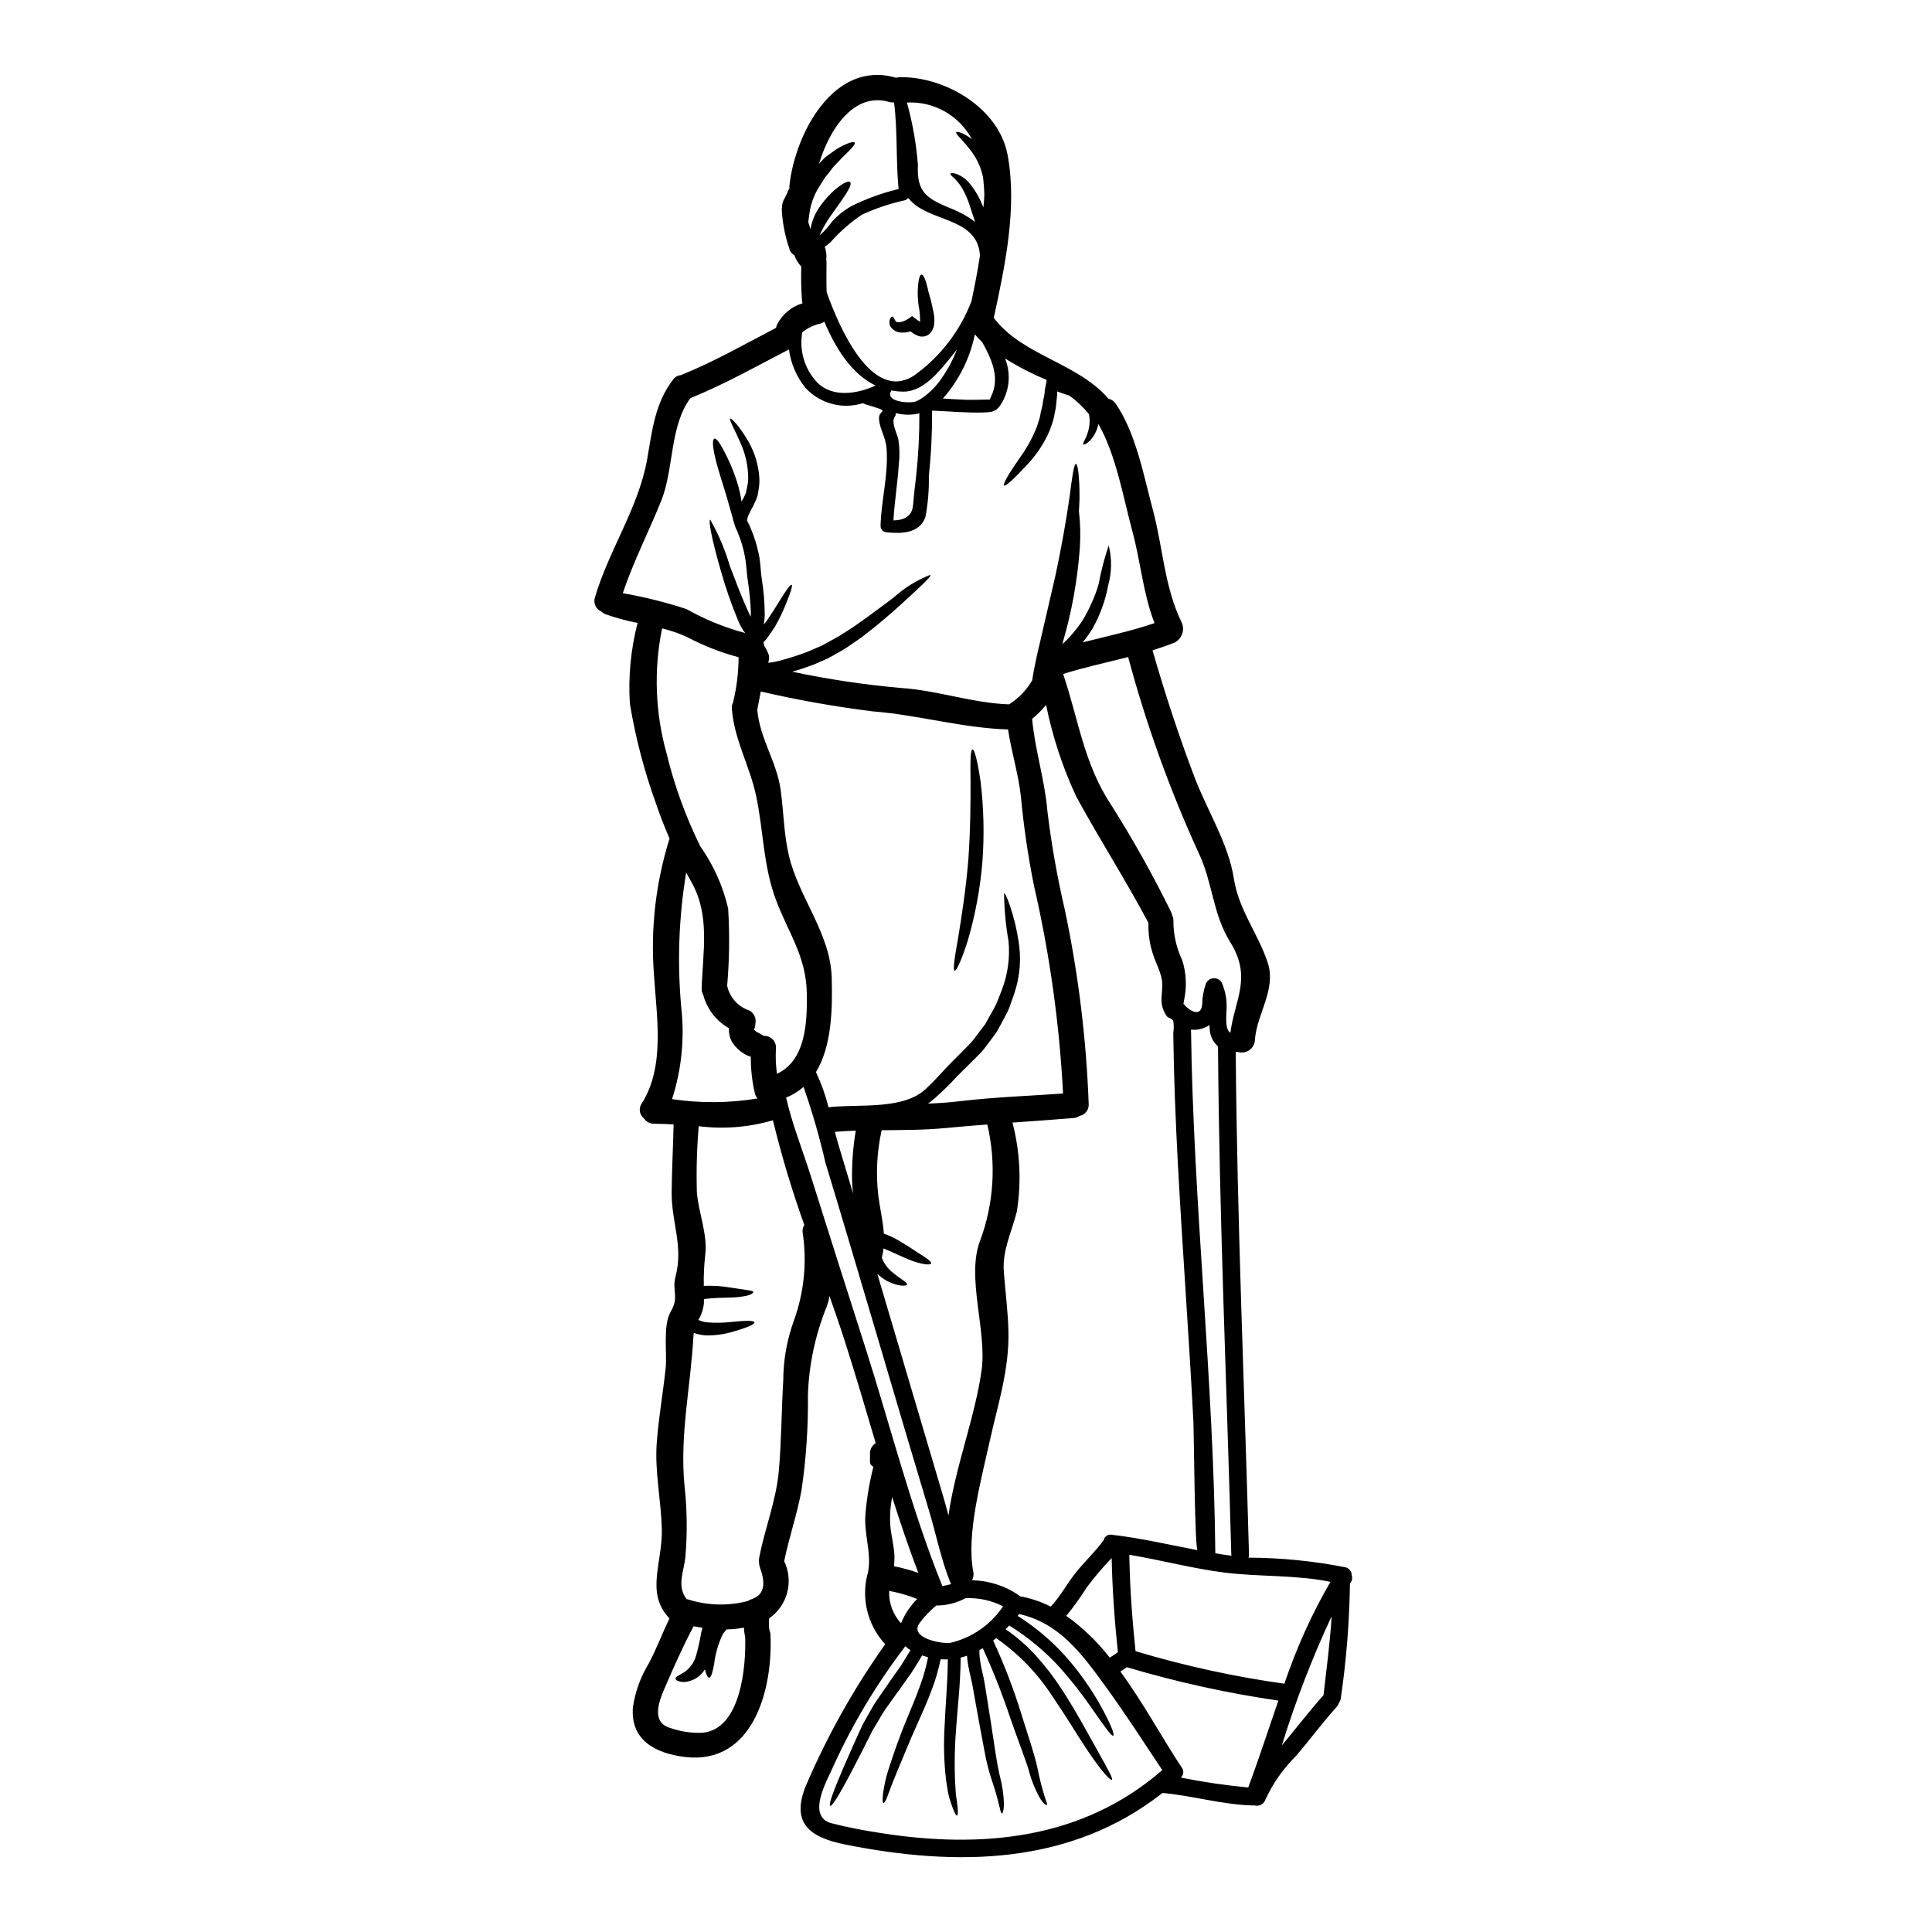 <?xml version="1.0" encoding="UTF-8"?>
<!-- Uploaded to: SVG Repo, www.svgrepo.com, Generator: SVG Repo Mixer Tools -->
<svg fill="#000000" width="800px" height="800px" version="1.1" viewBox="144 144 512 512" xmlns="http://www.w3.org/2000/svg">
 <g>
  <path d="m375.29 332.52c-9.977-1.242-19.879-2.996-29.672-5.262-0.312 1.574-0.625 3.148-0.914 4.723 0 0.047-0.023 0.066-0.023 0.113 0.645 7.578 5.172 13.777 6.199 21.219 0.789 5.727 0.848 11.703 2.16 17.32 2.652 11.324 11.02 20.621 11.367 32.414 0.246 8.266 0.023 18.188-4.168 25.078l0.004-0.004c1.414 3.004 2.535 6.141 3.344 9.363 0.246-0.07 0.5-0.117 0.758-0.133 7.871-0.734 19.059 0.711 24.941-4.723 1.898-1.738 3.723-3.766 5.707-5.902 0.516-0.535 1.027-1.07 1.574-1.602s1.023-1.051 1.574-1.574c1.047-1.07 2.117-2.141 3.188-3.254 0.961-1.09 1.715-2.227 2.562-3.32 0.426-0.555 0.852-1.066 1.246-1.648 0.336-0.602 0.648-1.18 0.984-1.781 0.645-1.203 1.383-2.34 1.918-3.543 0.535-1.203 0.957-2.43 1.426-3.586v-0.008c1.605-4.129 2.223-8.578 1.805-12.988-0.734-4.184-1.133-8.418-1.18-12.664 0.246-0.066 0.789 1.047 1.516 3.148 1.027 3.008 1.789 6.094 2.273 9.23 0.844 4.816 0.445 9.762-1.156 14.379-0.469 1.266-0.938 2.582-1.406 3.938-0.578 1.297-1.34 2.566-2.008 3.883-0.355 0.645-0.711 1.316-1.07 1.969-0.422 0.645-0.914 1.246-1.359 1.895-0.961 1.227-1.875 2.566-2.898 3.723-2.164 2.164-4.281 4.281-6.332 6.297l0.004-0.004c-1.918 2.086-3.941 4.07-6.062 5.953-0.535 0.445-1.094 0.895-1.648 1.297 2.898-0.113 5.793-0.316 8.715-0.668 9.027-1.07 18.035-1.363 27.059-2.008v-0.004c-0.961-18.559-3.543-36.996-7.711-55.105-1.562-7.773-2.715-15.621-3.453-23.516-0.668-6.106-2.519-11.859-3.41-17.855-12-0.352-23.84-3.852-35.852-4.789zm126.93 228.9h-0.004c0.227 0.645 0.137 1.355-0.242 1.922-0.09 0.109-0.164 0.227-0.223 0.352-0.145 10.18-0.957 20.336-2.43 30.406-0.062 0.441-0.242 0.855-0.516 1.207-0.102 0.379-0.293 0.73-0.555 1.023-3.766 4.168-7.113 8.719-10.77 12.988-3.391 3.352-6.144 7.285-8.137 11.613-0.414 1.227-1.734 1.891-2.965 1.492-0.07 0.027-0.145 0.043-0.223 0.047-8.156-0.18-15.98-2.586-24.074-3.32-24.363 19.148-54.316 19.594-84.039 13.684-9.762-1.941-14.562-5.902-10.34-15.918l0.004 0.004c5.633-13.098 12.633-25.559 20.883-37.18-0.074-0.098-0.156-0.184-0.242-0.27-4.602-5.144-6.223-12.301-4.285-18.926 0.938-5.016-1.156-10.168-0.711-15.25v0.004c0.348-4.25 1.055-8.465 2.117-12.594-0.508-0.184-0.863-0.645-0.914-1.184v-2.227c-0.047-1.156 0.531-2.25 1.516-2.856-2.629-8.871-5.215-17.742-8-26.414-1.316-4.168-2.754-8.359-4.258-12.57-0.137 0.926-0.371 1.84-0.691 2.719-3.031 7.457-4.731 15.387-5.016 23.43 0.105 8.473-0.461 16.938-1.695 25.324-1.156 6.371-3.297 12.457-4.594 18.789 2.574 5.34 0.891 11.762-3.965 15.156-0.117 0.965-0.109 1.938 0.023 2.898 0.023 0.066 0 0.109 0 0.176 0.188 0.398 0.293 0.832 0.309 1.273 0.668 14.562-4.637 34.574-22.691 32.391-7.844-0.961-14.531-4.481-13.754-13.285h0.004c0.609-4.027 2.008-7.891 4.121-11.371 2.098-3.902 3.613-8.07 5.555-12.035-6.488-6.844-1.781-14.645-2.031-23.852-0.199-7.422-1.871-15.043-1.359-22.465 0.469-6.754 1.691-13.383 2.387-20.129 0.395-3.902-0.789-11.281 1.34-14.891 2.34-4.016 0.219-5.305 1.289-9.387 2.094-7.91-1.113-14.375-1.047-22.156 0.043-6.019 0.395-12.035 0.512-18.055-1.715-0.09-3.434-0.18-5.172-0.18v-0.004c-1.066 0.031-2.07-0.492-2.656-1.383-1.242-0.961-1.508-2.731-0.602-4.012 6.266-9.84 3.902-23.25 3.211-34.281h0.004c-0.906-12.117 0.5-24.297 4.144-35.891-1.336-3.078-2.562-6.199-3.652-9.445h-0.004c-3.082-8.555-5.383-17.375-6.867-26.348-0.441-7.18 0.25-14.387 2.051-21.352-2.852-0.555-5.66-1.312-8.402-2.277-0.418-0.164-0.805-0.406-1.137-0.711-1.492-0.605-2.262-2.262-1.762-3.789 3.656-12.484 11.59-23.785 13.844-36.648 1.316-7.535 2.074-14.934 6.906-21.109 0.477-0.676 1.234-1.094 2.055-1.137 0.051-0.035 0.102-0.066 0.156-0.09 8.66-3.481 16.762-8.137 25.031-12.438 0.066-0.305 0.156-0.602 0.27-0.891 1.391-2.707 3.82-4.734 6.731-5.617-0.043-0.223-0.086-0.445-0.109-0.668l-0.004-0.004c-0.23-3.012-0.297-6.031-0.199-9.051-0.809-0.895-1.441-1.93-1.875-3.055-0.703-0.379-1.195-1.059-1.332-1.852-1.141-3.344-1.801-6.832-1.969-10.363 0.02-0.156 0.066-0.316 0.086-0.492-0.008-0.605 0.113-1.203 0.359-1.758 0.434-0.762 0.82-1.551 1.156-2.363 0.113-0.305 0.266-0.594 0.449-0.863-0.035-0.277-0.035-0.555 0-0.828 1.469-13.551 11.703-33.301 28.199-28.488 0.02 0 0.02 0.023 0.043 0.023 0.297-0.09 0.602-0.141 0.91-0.156 11.77-0.289 26.281 7.981 28.645 20.555 2.606 13.93-0.668 29.445-3.656 43.223 7.512 9.984 22.043 11.809 30.383 21.398h0.004c0.793 0.207 1.484 0.695 1.938 1.379 5.324 7.691 7.398 19.016 9.805 27.996 2.699 9.965 3.055 20.574 7.672 29.961 0.875 1.969 0.074 4.277-1.828 5.285-1.938 0.789-3.938 1.473-5.902 2.094 3.254 11.348 6.934 22.559 11.125 33.613 3.254 8.609 8.984 17.59 10.41 26.766 1.297 8.449 6.332 14.422 8.961 22.289 2.43 7.203-2.945 13.711-3.367 20.664-0.074 1.059-0.629 2.031-1.508 2.633-0.875 0.602-1.977 0.777-2.996 0.469-0.191 0.008-0.387 0.008-0.578 0 0.355 44.426 2.312 88.871 3.519 133.25-0.008 0.258-0.055 0.512-0.133 0.758 8.637 0.027 17.25 0.887 25.723 2.562 0.945 0.242 1.609 1.082 1.629 2.055zm-7.477 31.836c0.789-6.981 1.738-13.934 2.16-20.934h-0.004c-5.176 11.09-9.582 22.523-13.191 34.215 3.707-4.391 7.188-9.004 11.02-13.281zm-10.363-3.055h-0.004c3.152-9.383 7.238-18.43 12.203-26.992-8.98-1.875-18.969-1.32-28.016-2.453-8.539-1.07-16.812-3.32-25.281-4.723 0.133 8.559 0.758 17.051 1.648 25.543 12.906 3.871 26.09 6.754 39.434 8.625zm-9.594 27.504c2.785-7.441 5.305-15.246 8-23.027h0.004c-13.578-1.973-26.996-4.93-40.148-8.848-0.578 0.395-1.156 0.789-1.734 1.137 6.219 8.512 11.367 18.105 16.27 25.453v0.004c0.621 0.812 0.516 1.965-0.242 2.652 5.902 1.188 11.859 2.062 17.852 2.629zm-4.723-200c1.156-8.848 5.816-14.645-0.023-24.008-4.723-7.582-4.613-15.785-8.402-23.699-7.656-16.742-13.902-34.094-18.668-51.875-5.731 1.473-11.547 2.695-17.188 4.481-0.016 0.02-0.023 0.043-0.023 0.066 4.102 12.152 5.484 23.852 12.84 34.84 5.738 9.105 10.992 18.504 15.746 28.156 0.137 0.289 0.242 0.598 0.309 0.914 0.227 0.473 0.332 0.992 0.312 1.516-0.004 3.594 0.797 7.141 2.344 10.387 1.105 3.492 1.258 7.215 0.441 10.789-0.02 0.254-0.062 0.512-0.133 0.758 1.762 2.051 4.684 3.609 4.973 0.133 0.039-1.781 0.34-3.543 0.891-5.238 0.27-0.895 1.035-1.547 1.961-1.668 0.922-0.121 1.832 0.312 2.32 1.109 1.098 2.492 1.52 5.227 1.227 7.934-0.008 2.066-0.273 4.473 1.074 5.406zm0.312 138.58c-0.035-0.086-0.059-0.176-0.066-0.266-1.203-44.895-3.211-89.832-3.523-134.73-1.176-1.004-1.938-2.406-2.137-3.938-0.086-0.566-0.125-1.141-0.113-1.715-0.789 0.539-1.676 0.918-2.609 1.113-0.754 0.172-1.531 0.203-2.297 0.09 0.602 46.301 6 92.496 6.441 138.79 1.414 0.258 2.844 0.484 4.293 0.66zm-9.004-1.473c-0.758-0.156-0.961-30.785-1.09-33.723-0.582-11.48-1.32-22.961-2.055-34.422-1.449-22.914-3.008-45.852-3.297-68.832h-0.004c0.176-1.098 0.176-2.223 0-3.32-0.395-0.668-1.363-0.711-1.738-1.246-2.754-4.012-0.312-6.621-1.539-10.766-0.469-1.695-1.223-3.211-1.828-4.836v-0.004c-1.066-2.91-1.566-5.996-1.473-9.094-6.062-11.414-12.988-22.18-19.148-33.504-3.609-7.75-6.285-15.898-7.977-24.273-1.102 1.363-2.344 2.609-3.699 3.719 0.73 8.184 3.34 16.051 4.035 24.297h-0.004c1.059 8.809 2.598 17.555 4.613 26.195 3.594 16.98 5.715 34.242 6.348 51.59 0.094 1.5-0.938 2.836-2.41 3.125-0.496 0.34-1.074 0.539-1.672 0.578-5.371 0.445-10.742 0.824-16.113 1.203h-0.004c2.019 7.719 2.406 15.773 1.141 23.652-1.363 5.348-3.856 10.188-3.438 15.828 0.395 5.234 1.094 10.473 1.227 15.711 0.242 10.434-2.828 19.508-5.039 29.578-2.117 9.609-6.195 24.477-4.277 34.242 0.172 0.773 0.051 1.582-0.332 2.277 4.352 0.078 8.586 1.41 12.199 3.832 0.164 0.113 0.312 0.246 0.445 0.395 2.856 0.512 5.621 1.438 8.207 2.754 2.562-2.676 4.234-5.977 6.555-8.895 2.316-2.922 5.168-5.551 7.418-8.629l0.066-0.066c0.09-0.477 0.367-0.898 0.77-1.168 0.402-0.273 0.895-0.371 1.371-0.281 7.68 0.879 15.172 2.641 22.727 4.086zm-11.406-245.68c-3.074-7.934-3.656-16.184-5.902-24.473-2.344-8.66-4.328-20.242-8.98-28.289-0.316 1.625-1.074 3.137-2.188 4.367-0.961 0.938-1.672 1.203-1.781 1.047-0.449-0.395 1.668-2.387 1.648-6.375-0.004-0.562-0.062-1.121-0.18-1.668-1.504-1.848-3.242-3.492-5.172-4.891-0.359-0.113-0.691-0.246-1.094-0.359-0.668-0.223-1.406-0.469-2.137-0.758v0.582c-0.066 0.98-0.199 1.918-0.293 2.875-0.031 0.492-0.098 0.984-0.203 1.469-0.09 0.492-0.199 0.98-0.293 1.449h0.004c-0.18 0.953-0.445 1.883-0.789 2.789-0.281 0.879-0.633 1.734-1.047 2.562-1.375 2.785-3.152 5.356-5.281 7.621-3.481 3.766-5.797 5.883-6.199 5.598-0.402-0.289 1.203-3.098 4.102-7.223 1.68-2.309 3.102-4.801 4.234-7.422 0.312-0.734 0.574-1.484 0.789-2.254 0.285-0.785 0.484-1.598 0.602-2.426l0.293-1.25v-0.004c0.125-0.43 0.215-0.867 0.266-1.312 0.086-0.938 0.422-1.895 0.488-2.828 0-1.113 0.492-2.227 0.492-3.297v-0.004c-3.82-1.562-7.5-3.457-10.988-5.664 1.527 3.801 1.238 8.098-0.789 11.66-1.34 2.297-2.207 2.566-4.793 2.652-4.613 0.156-9.203-0.312-13.777-0.488 0 0.02 0.023 0.043 0.023 0.066 0.031 5.769-0.258 11.535-0.867 17.273 0.082 3.664-0.227 7.324-0.918 10.922-1.602 4.277-6.195 4.387-10.207 3.992-0.918-0.016-1.656-0.754-1.672-1.672 0.176-6.801 2.094-13.598 1.605-20.422-0.199-3.148-1.781-5.039-2.008-7.91-0.223-2.875 3.902-1.629-3.656-3.938-0.211-0.059-0.406-0.156-0.578-0.289-2.641 0.84-5.465 0.914-8.148 0.219-2.68-0.695-5.113-2.137-7.012-4.156-2.426-2.945-3.977-6.516-4.477-10.301-8.629 4.481-17.078 9.25-26.105 12.906-5.484 7.266-4.394 18.836-7.715 27.129-3.32 8.289-7.398 16.137-10.207 24.566l0.004-0.004c5.699 1 11.32 2.402 16.824 4.195 4.918 2.773 10.168 4.918 15.625 6.375-0.289-0.344-0.551-0.711-0.785-1.094-0.379-0.648-0.719-1.32-1.023-2.004-1.891-4.508-3.492-9.133-4.793-13.844-2.293-7.934-3.211-12.988-2.695-13.129h-0.004c2.207 3.883 3.953 8.008 5.211 12.293 1.473 3.809 3.148 8.469 5.391 13.195 0.047 0.09 0.09 0.156 0.133 0.246 0.023-0.27 0.047-0.535 0.047-0.871l0.004 0.004c-0.09-2.93-0.367-5.848-0.824-8.738l-0.219-1.805-0.066-0.828-0.09-0.789h-0.004c-0.07-1.059-0.215-2.109-0.426-3.148-0.387-2.019-0.977-4-1.758-5.902l-0.043-0.133-0.246-0.602c-0.043-0.113-0.109-0.223-0.176-0.359h-0.004c-0.008-0.035-0.023-0.066-0.043-0.094-0.074-0.121-0.137-0.254-0.184-0.391-0.016-0.027-0.02-0.059-0.02-0.094-0.301-0.805-0.547-1.629-0.734-2.469-0.625-2.164-1.406-5.117-2.43-8.359-1.023-3.242-1.969-6.328-2.434-8.629-0.465-2.297-0.469-3.785 0.023-3.969 0.492-0.18 1.406 1.027 2.473 3.098 1.434 2.672 2.621 5.473 3.543 8.359 0.535 1.699 0.93 3.438 1.18 5.195 0.344-0.512 0.633-1.059 0.871-1.629l0.293-0.668 0.023-0.066v-0.125l0.066-0.312 0.27-1.203h-0.004c0.184-0.781 0.266-1.586 0.25-2.387-0.035-2.836-0.602-5.641-1.672-8.266-1.875-4.504-3.5-7.086-3.098-7.312 0.27-0.176 2.453 1.852 5.016 6.394h-0.004c1.547 2.812 2.465 5.922 2.699 9.121 0.059 0.973 0.023 1.953-0.113 2.922-0.09 0.488-0.18 1-0.27 1.516l-0.066 0.395-0.023 0.09v0.086l-0.133 0.312-0.242 0.664c-0.41 0.977-0.879 1.922-1.406 2.836-0.199 0.422-0.426 0.848-0.621 1.27-0.09 0.312-0.199 0.621-0.316 0.934 0.012 0.156 0.012 0.312 0 0.469 0 0.199 0.09 0.18 0.066 0.293 0.133 0.27 0.27 0.426 0.426 0.789l0.395 0.914 0.043 0.113v-0.004c0.891 2.086 1.578 4.25 2.051 6.465 0.559 2.273 0.535 4.879 0.871 6.91 0.496 3.113 0.762 6.258 0.785 9.406-0.004 0.84-0.086 1.672-0.242 2.496-0.023 0.066-0.023 0.133-0.043 0.199l0.824-1.027c1.297-1.918 2.41-3.633 3.297-5.117 1.781-2.945 2.988-4.57 3.297-4.394 0.312 0.176-0.289 2.074-1.602 5.262v0.004c-0.797 1.961-1.715 3.863-2.754 5.703-0.734 1.094-1.359 2.098-2.344 3.414l-0.332 0.359-0.18 0.199-0.289 0.242c0.086 0.336 0.176 0.688 0.27 1.023 0.492 0.77 0.891 1.594 1.18 2.453 0.16 0.66 0.086 1.355-0.199 1.969 0.266 0 0.527-0.023 0.789-0.066 0.605-0.074 1.211-0.188 1.805-0.336 2.668-0.68 5.297-1.516 7.871-2.496 1.227-0.535 2.453-1.07 3.656-1.574 1.137-0.559 2.164-1.18 3.231-1.758h0.004c1.059-0.559 2.086-1.176 3.078-1.852 0.98-0.648 2.008-1.227 2.922-1.918 3.766-2.609 7.066-5.152 9.895-7.246l-0.004 0.004c2.856-2.602 6.168-4.648 9.766-6.043 0.312 0.445-2.879 3.367-8.094 8.117-2.606 2.34-5.773 5.117-9.539 7.977-0.914 0.758-1.969 1.406-2.988 2.117-1.02 0.711-2.051 1.43-3.231 2.074-1.18 0.645-2.34 1.359-3.543 1.969-1.203 0.512-2.41 1.047-3.633 1.574-1.969 0.734-3.769 1.34-5.574 1.852 9.492 2.012 19.094 3.449 28.754 4.301 9.723 0.648 19.016 4.016 28.691 4.348 2.543-1.594 4.656-3.793 6.152-6.398 0.199-1.535 0.625-3.719 1.203-6.394 1.246-5.394 2.965-12.797 4.859-21 1.781-8.203 3.031-15.648 3.809-21.086 0.691-5.418 1.18-8.852 1.715-8.852 0.492 0 0.961 3.457 0.938 9.074-0.023 1.07-0.09 2.273-0.156 3.5l0.004-0.004c0.363 3.168 0.445 6.359 0.246 9.543-0.617 8.703-2.18 17.312-4.66 25.68 1.93-1.766 3.644-3.746 5.117-5.906 1.051-1.672 1.973-3.426 2.754-5.238 0.723-1.578 1.32-3.211 1.785-4.883 0.637-3.449 1.523-6.844 2.652-10.164 0.875 3.543 0.812 7.254-0.184 10.766-0.324 1.828-0.809 3.625-1.445 5.371-0.703 2.047-1.598 4.027-2.672 5.906-0.777 1.277-1.641 2.496-2.59 3.656 6.371-1.625 12.812-2.965 19.031-5.106zm2.051 303.96c-4.973-7.477-9.84-15.023-15.133-22.312-6.133-8.445-12.172-16.695-22.781-19.035-0.133 0.176-0.27 0.336-0.395 0.488 5.203 3.289 9.875 7.356 13.848 12.059 2.914 3.461 5.512 7.176 7.758 11.102 3.316 5.902 4.078 8.359 3.719 8.562-0.445 0.27-1.938-1.852-5.727-7.289v-0.004c-2.484-3.602-5.18-7.055-8.07-10.344-4.016-4.492-8.664-8.383-13.797-11.543-0.312 0.336-0.602 0.668-0.938 0.98 2.93 2.023 5.621 4.371 8.023 6.996 2.57 2.848 4.906 5.898 6.981 9.121 3.719 5.75 6.172 10.387 8.137 13.887 3.879 7 5.414 9.586 5.016 9.895-0.336 0.246-2.609-1.918-7.047-8.66-2.227-3.34-4.898-7.871-8.66-13.383-3.93-6.086-9.012-11.348-14.957-15.492-0.27 0.246-0.535 0.449-0.789 0.668l0.004 0.004c2.953 6.383 5.473 12.957 7.535 19.68 1.828 5.902 3.41 10.41 4.211 14.129 0.492 2.523 1.117 5.019 1.875 7.481 0.488 1.469 0.789 2.094 0.578 2.269-0.133 0.133-0.828-0.289-1.758-1.715-1.312-2.328-2.32-4.816-2.988-7.402-1.027-3.41-2.856-7.934-4.859-13.754l-0.004 0.004c-2.109-6.363-4.566-12.609-7.356-18.703-0.289 0.18-0.602 0.359-0.891 0.512-0.012 1.113 0.078 2.223 0.27 3.32 0.289 1.898 0.871 3.812 1.156 5.684 0.602 3.723 1.137 7.086 1.605 10.078s0.871 5.707 1.223 8.07c0.355 2.363 0.715 4.258 1.117 6.043l0.004-0.004c0.688 2.531 1.07 5.137 1.133 7.758-0.066 1.648-0.336 2.344-0.535 2.344-0.531-0.066-0.531-2.652-2.898-9.473v-0.004c-0.648-2.047-1.176-4.133-1.574-6.242-0.445-2.363-0.938-4.996-1.492-7.957-0.555-2.965-1.137-6.297-1.781-9.941-0.316-1.801-0.871-3.652-1.227-5.793-0.133-0.758-0.223-1.574-0.289-2.387v-0.004c-0.547 0.195-1.105 0.359-1.672 0.492-0.066 7.309-0.848 13.383-1.18 18.41-0.391 4.598-0.5 9.215-0.336 13.824 0.133 1.715 0.152 3.188 0.289 4.387 0.199 1.18 0.316 2.164 0.395 2.922 0.156 1.539 0.09 2.25-0.133 2.316-0.223 0.066-0.578-0.512-1.137-1.969-0.27-0.754-0.602-1.715-0.98-2.941-0.312-1.203-0.512-2.719-0.789-4.484l-0.004 0.004c-0.547-4.719-0.676-9.477-0.391-14.219 0.176-4.992 0.789-10.945 0.871-17.766l-0.004-0.004c-0.637 0.02-1.277 0.004-1.914-0.043-0.547 2.684-1.309 5.316-2.277 7.871-1.246 3.414-2.586 6.332-3.766 8.984-2.363 5.191-3.992 9.406-5.348 12.547-1.297 3.148-2.141 5.328-2.629 6.731-0.488 1.402-0.895 2.008-1.137 1.969-0.242-0.039-0.293-0.711-0.133-2.25l-0.004 0.004c0.305-2.473 0.867-4.91 1.672-7.266 1.09-3.277 2.473-7.559 4.746-12.953 1.09-2.672 2.363-5.617 3.523-8.895v-0.004c0.855-2.367 1.531-4.797 2.027-7.266-0.512-0.133-1.047-0.312-1.574-0.488-0.961 1.602-1.918 3.184-2.856 4.637-1.246 1.715-2.426 3.367-3.543 4.949-1.117 1.539-2.168 3.004-3.148 4.394-1.004 1.402-1.715 2.805-2.519 4.102-0.395 0.645-0.754 1.266-1.137 1.895-0.312 0.645-0.645 1.289-0.957 1.918-0.625 1.223-1.203 2.41-1.762 3.5-1.113 2.184-2.117 4.082-2.965 5.731-3.477 6.574-5.059 8.938-5.484 8.738-0.426-0.199 0.426-2.902 3.34-9.742 0.758-1.715 1.605-3.68 2.609-5.93 0.492-1.113 1.047-2.316 1.605-3.586 0.289-0.625 0.602-1.297 0.914-1.969 0.312-0.672 0.734-1.34 1.113-2.051 0.828-1.383 1.574-2.922 2.562-4.367 0.988-1.449 2.051-2.965 3.148-4.57 1.098-1.605 2.227-3.188 3.434-4.879 0.824-1.316 1.691-2.754 2.539-4.148l0.004-0.008c-0.484-0.305-0.934-0.66-1.332-1.066-7.582 9.902-14.016 20.633-19.176 31.984-1.289 3.098-7.332 13.148-0.355 14.957 4.211 1.094 8.582 1.898 12.883 2.566 26.77 4.231 53.543 1.797 74.719-16.66zm-13.93-29.805c0.75-0.434 1.473-0.918 2.164-1.445-0.871-8.293-1.473-16.582-1.648-24.922l-0.004-0.004c-2.359 2.445-4.562 5.039-6.598 7.758-1.645 2.625-3.453 5.144-5.418 7.539 4.356 3.113 8.23 6.844 11.504 11.074zm-31.391-334.32c2.344-4.836 0.109-9.84-2.41-14.312v0.004c-0.688-0.648-1.332-1.332-1.938-2.051-1.285 6.312-4.207 12.176-8.473 17.008 2.074 0.109 4.148 0.27 6.223 0.336 1.895 0.043 3.766-0.066 5.66-0.066 0.809-0.004 0.43 0.082 0.938-0.918zm-2.965 223.86v0.004c3.664-9.863 4.328-20.59 1.918-30.828-3.59 0.27-7.156 0.559-10.746 0.914-5.75 0.559-11.5 0.559-17.25 0.602h-0.004c-1.266 5.68-1.566 11.535-0.891 17.316 0.469 3.652 1.27 6.84 1.473 10.098 0.602 0.223 1.203 0.469 1.781 0.691 0.949 0.438 1.871 0.934 2.754 1.492 1.738 1.027 3.012 1.852 4.191 2.676 2.453 1.516 3.992 2.539 3.789 3.031-0.199 0.492-2.008 0.312-4.793-0.602-2.269-0.828-4.949-2.207-7.801-3.367v0.004c-0.098 0.809-0.246 1.613-0.445 2.402 0.062 0.23 0.145 0.453 0.246 0.668 0.633 1.344 1.578 2.516 2.754 3.414 2.094 1.715 3.809 2.519 3.656 3.074-0.113 0.426-2.141 0.602-5.117-0.848-1.004-0.535-1.934-1.211-2.754-2.004 1.164 3.938 2.32 7.852 3.481 11.75 4.613 15.648 9.242 31.289 13.887 46.922 0.512 1.695 1.004 3.523 1.496 5.394 1.828-13.039 7.109-26.215 8.805-38.719 1.352-10.363-4.102-24.43-0.445-34.082zm-7.934 106.55-0.004 0.004c5.738-1.324 10.75-4.785 14.023-9.676-3.078-1.594-6.527-2.34-9.988-2.16-0.023 0-0.066 0.066-0.09 0.066-1.855 0.98-3.887 1.586-5.973 1.785h-0.027c-0.527 0.066-1.066 0.09-1.602 0.066-1.711 1.406-3.238 3.023-4.547 4.812-2.488 3.812 5.758 5.394 8.188 5.106zm8.805-380.41c0.148-1.16 0.238-2.328 0.262-3.496-0.043-1.43-0.152-2.832-0.312-4.215-0.023-0.203-0.059-0.406-0.109-0.605-0.508-2.234-1.453-4.348-2.785-6.219-2.344-3.297-4.594-4.902-4.234-5.414 0.156-0.27 1.852 0.133 4.125 1.852v-0.004c-1.656-3.078-4.152-5.625-7.199-7.344-3.047-1.715-6.519-2.531-10.012-2.348 1.512 5.387 2.488 10.91 2.918 16.492-0.355 7.246 2.273 8.918 8.562 11.504 2.344 0.91 4.562 2.125 6.598 3.609-0.516-1.426-0.918-2.754-1.32-3.969h0.004c-0.527-1.719-1.238-3.379-2.117-4.945-0.602-0.977-1.32-1.875-2.137-2.68-0.668-0.578-1.07-0.938-0.961-1.156s0.625-0.223 1.516 0.043c1.328 0.492 2.508 1.312 3.43 2.387 1.621 1.938 2.891 4.141 3.754 6.508zm-0.871 12.684c0-0.066-0.047-0.109-0.047-0.152-0.789-10.211-13.977-8.516-18.926-14.98-0.062 0.023-0.133 0.039-0.199 0.043-0.188 0.25-0.457 0.43-0.758 0.512-3.914 0.859-7.727 2.137-11.371 3.812-3.066 2.051-5.856 4.492-8.289 7.266-0.496 0.449-1.023 0.867-1.574 1.25 0.367 0.98 0.512 2.031 0.426 3.078 0 0.066-0.047 0.109-0.047 0.176 0.086 0.336 0.117 0.684 0.09 1.027v0.176c0 2.539-0.066 5.059 0.043 7.578 3.102 8.805 11.883 29.52 23.223 22.043 6.875-4.93 12.148-11.773 15.156-19.68 0.785-3.684 1.609-7.848 2.258-12.148zm-6.109 24.941c-0.559 0.715-1.113 1.43-1.695 2.141-2.965 3.633-7.133 8.98-12.391 9.055-1.109 0-2.211-0.102-3.301-0.312-0.023 0.023-0.023 0.066-0.047 0.086-1.805 3.035 5.117 3.391 6.488 2.832v0.004c0.586-0.234 1.148-0.535 1.672-0.895 2.09-1.441 3.883-3.273 5.281-5.391 1.629-2.332 2.965-4.859 3.977-7.519zm-1.574 327.23-0.336-0.789c-2.293-5.816-3.633-12.348-5.371-18.211-4.578-15.273-9.121-30.562-13.621-45.863-4.637-15.648-9.25-31.277-13.977-46.879h-0.004c-1.555-6.781-3.492-13.469-5.793-20.035-1.367 1.191-2.926 2.148-4.613 2.828 1.516 6.82 4.277 13.641 6.371 20.262 4.816 15.266 9.672 30.527 14.562 45.785 6.691 20.906 12.203 42.977 20.469 63.398 0.793-0.137 1.543-0.293 2.289-0.492zm-9.254-293.68c0.598-5.516 0.879-11.059 0.848-16.605-2.062 0.5-4.215 0.477-6.262-0.066 0.051 0.328-0.031 0.664-0.227 0.934-1.113 1.52 0.625 4.484 0.938 6.109 0.332 2.231 0.363 4.496 0.09 6.734-0.312 4.879-1.137 9.785-1.406 14.664 2.652-0.043 4.973-0.961 5.195-4.102 0.223-2.676 0.512-5.016 0.824-7.668zm-4.012 304.05c0.977-2.418 2.43-4.609 4.281-6.445-2.394-0.965-4.883-1.684-7.426-2.141-0.129 3.164 1.004 6.254 3.144 8.586zm-1.875-15.113h0.004c2.195 0.418 4.356 1.008 6.461 1.758-2.519-6.598-4.789-13.309-6.93-20.105-0.508 2.523-0.672 5.102-0.488 7.668 0.219 2.609 1.066 5.598 1.09 8.227 0.004 0.82-0.039 1.637-0.133 2.453zm1.227-364.99c-0.734-7.648-0.223-15.352-1.203-22.938h0.004c-0.445 0.027-0.887-0.016-1.316-0.137-9.445-2.754-15.941 7.535-18.57 16.406 0.109-0.133 0.242-0.242 0.336-0.395 0.395-0.395 0.758-0.758 1.09-1.113s0.789-0.625 1.137-0.914c0.758-0.559 1.449-1.051 2.098-1.496 2.695-1.605 4.57-2.141 4.812-1.691 0.242 0.449-1.094 1.801-3.148 3.766-0.492 0.535-1.027 1.113-1.629 1.715-0.27 0.312-0.602 0.602-0.891 0.938-0.289 0.336-0.535 0.688-0.789 1.047-0.535 0.734-1.18 1.359-1.738 2.25-0.559 0.895-1.156 1.875-1.758 2.828v0.008c-0.926 1.648-1.57 3.441-1.914 5.305-0.18 1.113-0.336 2.16-0.449 3.188 0.18 0.621 0.395 1.27 0.582 1.895 0.363-2.211 1.238-4.305 2.562-6.109 3.367-4.699 7.266-7.066 7.934-6.394 0.828 0.758-1.875 4.367-4.856 8.539v-0.004c-1.23 1.695-2.285 3.508-3.148 5.414-0.023 0.074-0.051 0.141-0.094 0.203 1.266-1.098 2.391-2.348 3.348-3.719 1.414-1.547 3.051-2.875 4.856-3.938 4.059-2.039 8.336-3.598 12.75-4.652zm-15.891 253.43c1.289 4.258 2.562 8.512 3.852 12.797l0.004-0.004c-0.164-1.113-0.258-2.238-0.289-3.367-0.086-4.457 0.242-8.914 0.98-13.309-1.852 0.066-3.68 0.156-5.531 0.316 0.316 1.223 0.652 2.426 0.984 3.566zm-5.688-202.18c4.016 4.082 10.594 3.102 15.473 0.828-6.375-3.055-10.629-9.961-13.574-16.926-0.281 0.215-0.598 0.383-0.938 0.492-1.785 0.371-3.457 1.156-4.879 2.293-0.891 4.809 0.566 9.754 3.918 13.312zm-10.652 183.23c7.516-3.5 8.051-13.266 7.914-21.254-0.156-9.84-4.746-15.805-8.094-24.609-3.5-9.273-3.32-18.105-5.305-27.645-1.672-8.027-5.859-15-6.465-23.25l0.004 0.004c-0.051-0.57 0.059-1.141 0.309-1.652 0.965-3.922 1.461-7.949 1.473-11.992-4.75-1.266-9.344-3.066-13.688-5.371-2.121-0.965-4.332-1.727-6.598-2.273v0.07c-2.223 10.934-1.816 22.238 1.18 32.984 2.07 8.555 5.082 16.855 8.98 24.746 3.496 4.949 5.992 10.527 7.359 16.43 0.422 6.84 0.332 13.703-0.27 20.531 0.023 0.031 0.039 0.07 0.043 0.109 0.707 3.012 2.93 5.438 5.867 6.406 1.238 0.68 1.883 2.098 1.574 3.477 0 0.547-0.121 1.086-0.359 1.574 0.012 0 0.023 0.012 0.023 0.023 0.043-0.043 0.043-0.023 0.043 0.043 0.133 0.133 0.293 0.27 0.426 0.395 0.094 0.051 0.184 0.113 0.266 0.18 0.395 0.219 0.789 0.422 1.18 0.621l0.004 0.004c0.215 0.105 0.414 0.238 0.602 0.391 0.875-0.051 1.73 0.273 2.356 0.887 0.625 0.617 0.961 1.469 0.918 2.348-0.137 2.277-0.051 4.562 0.258 6.824zm4.441 65.535c2.754-7.516 3.566-15.605 2.363-23.52-0.082-0.688 0.074-1.383 0.449-1.969-3.266-9.094-6.043-18.355-8.32-27.742-0.047 0-0.09 0.047-0.133 0.047h-0.004c-6.336 1.84-12.984 2.363-19.527 1.535-0.5 5.84-0.66 11.707-0.488 17.566 0.395 5.082 2.898 11.301 2.227 16.453-0.32 2.758-0.449 5.535-0.395 8.312 0.035-0.02 0.074-0.027 0.113-0.023 2.32-0.09 4.644 0.059 6.934 0.449 1.852 0.289 3.34 0.512 4.394 0.664 1.051 0.152 1.602 0.246 1.668 0.492 0.066 0.242-0.469 0.691-1.574 0.98h-0.004c-1.516 0.328-3.059 0.5-4.609 0.512-1.918 0.09-4.191 0.047-6.441 0.359l-0.445 0.066v1.027h-0.004c-0.145 1.582-0.645 3.117-1.473 4.477 0.719 0.344 1.488 0.562 2.277 0.645 2.098 0.176 4.203 0.145 6.297-0.086 3.723-0.395 6.219-0.449 6.297 0.086s-2.074 1.449-5.816 2.519c-2.289 0.664-4.664 0.98-7.047 0.938-1.098-0.055-2.18-0.277-3.207-0.668-0.023 0.223-0.066 0.426-0.09 0.645-0.711 13.441-3.676 26.281-2.387 39.789 0.695 6.266 0.777 12.582 0.246 18.863-0.395 4.102-2.387 7.668 0.336 11.301l-0.004-0.004c0.098 0 0.195 0.008 0.293 0.027 5.156 1.656 10.676 1.809 15.918 0.441 0.266-0.188 0.555-0.336 0.863-0.441 4.168-1.363 3.57-5.062 2.316-8.516l0.004-0.004c-0.137-0.355-0.203-0.734-0.203-1.113-0.066-0.406-0.066-0.82 0-1.227 1.453-7.777 4.484-15.109 5.219-23.047 0.711-8.004 0.711-16.008 1.18-24.031h0.004c0.016-5.387 0.953-10.734 2.773-15.805zm-9.566-59.004h0.004c-0.359-0.383-0.613-0.852-0.734-1.359-0.738-3.18-1.098-6.434-1.07-9.699-0.195-0.043-0.391-0.102-0.578-0.176-1.82-0.777-3.363-2.09-4.414-3.766-0.609-1.102-0.883-2.356-0.789-3.609-3.371-1.895-5.832-5.07-6.82-8.809-0.301-0.527-0.449-1.129-0.426-1.738 0.293-9.84 2.363-19.441-2.898-28.531-0.422-0.715-0.789-1.449-1.203-2.184-1.953 11.789-2.398 23.781-1.312 35.688 0.926 8.199 0.098 16.504-2.43 24.363 7.527 1.125 15.184 1.062 22.691-0.18zm-14.621 168.1c10.145-0.918 11.59-17.434 11.324-25.414-0.031-0.078-0.055-0.16-0.066-0.246-0.141-0.727-0.23-1.465-0.266-2.207-1.508 0.301-3.035 0.457-4.57 0.469-0.457 0.473-0.855 1.004-1.18 1.574-1.105 2.414-1.828 4.981-2.148 7.617-0.395 2.164-0.789 3.633-1.316 3.613-0.395 0-0.789-0.789-1.113-2.207l0.004-0.004c-0.355 0.543-0.766 1.043-1.23 1.496-0.938 0.867-2.09 1.469-3.34 1.738-0.797 0.18-1.629 0.148-2.41-0.086-0.512-0.18-0.789-0.395-0.828-0.648-0.039-0.254 0.199-0.535 0.668-0.789 0.469-0.25 1.07-0.621 1.648-0.957h0.004c1.5-1.031 2.598-2.555 3.102-4.301 0.578-2.023 1.039-4.078 1.383-6.152 0.109-0.512 0.219-0.938 0.336-1.316-0.789-0.117-1.566-0.246-2.344-0.395-2.785 5.191-5.348 10.988-7.668 16.383-1.473 3.367-3.68 9.055 1.426 10.543 2.762 0.973 5.68 1.41 8.602 1.289z"/>
  <path d="m403.86 351.11c0.852 7.039 1.016 14.148 0.492 21.219-0.578 7.066-1.871 14.055-3.856 20.859-1.625 5.172-3.055 8.223-3.523 8.07-0.469-0.152-0.02-3.457 0.938-8.695 0.871-5.258 2.008-12.48 2.695-20.531 0.582-8.047 0.602-15.352 0.602-20.664-0.086-5.348-0.043-8.715 0.516-8.758 0.559-0.043 1.359 3.219 2.137 8.5z"/>
  <path d="m391.38 226.66c0.227 1.035 0.293 2.094 0.199 3.148-0.078 0.863-0.402 1.684-0.934 2.363-0.426 0.484-0.996 0.82-1.629 0.961-0.508 0.105-1.039 0.082-1.539-0.07-0.797-0.266-1.531-0.688-2.164-1.246-0.773 0.25-1.59 0.355-2.402 0.312-1.211 0.012-2.34-0.613-2.965-1.652-0.328-0.652-0.328-1.422 0-2.074 0.199-0.395 0.422-0.512 0.598-0.492 0.176 0.02 0.336 0.27 0.469 0.582 0.133 0.316 0.336 0.734 0.602 0.824 0.395 0.109 0.809 0.109 1.203 0 0.723-0.176 1.402-0.484 2.008-0.914l0.891-0.645 1.117 0.848c0.316 0.246 0.652 0.469 1 0.668 0.016-1.453-0.117-2.902-0.395-4.328-0.203-1.418-0.277-2.848-0.219-4.281 0.133-2.363 0.469-3.856 0.98-3.902 0.512-0.043 1.113 1.359 1.648 3.656 0.223 1.18 0.691 2.406 1.004 3.852 0.168 0.762 0.352 1.562 0.527 2.391z"/>
 </g>
</svg>